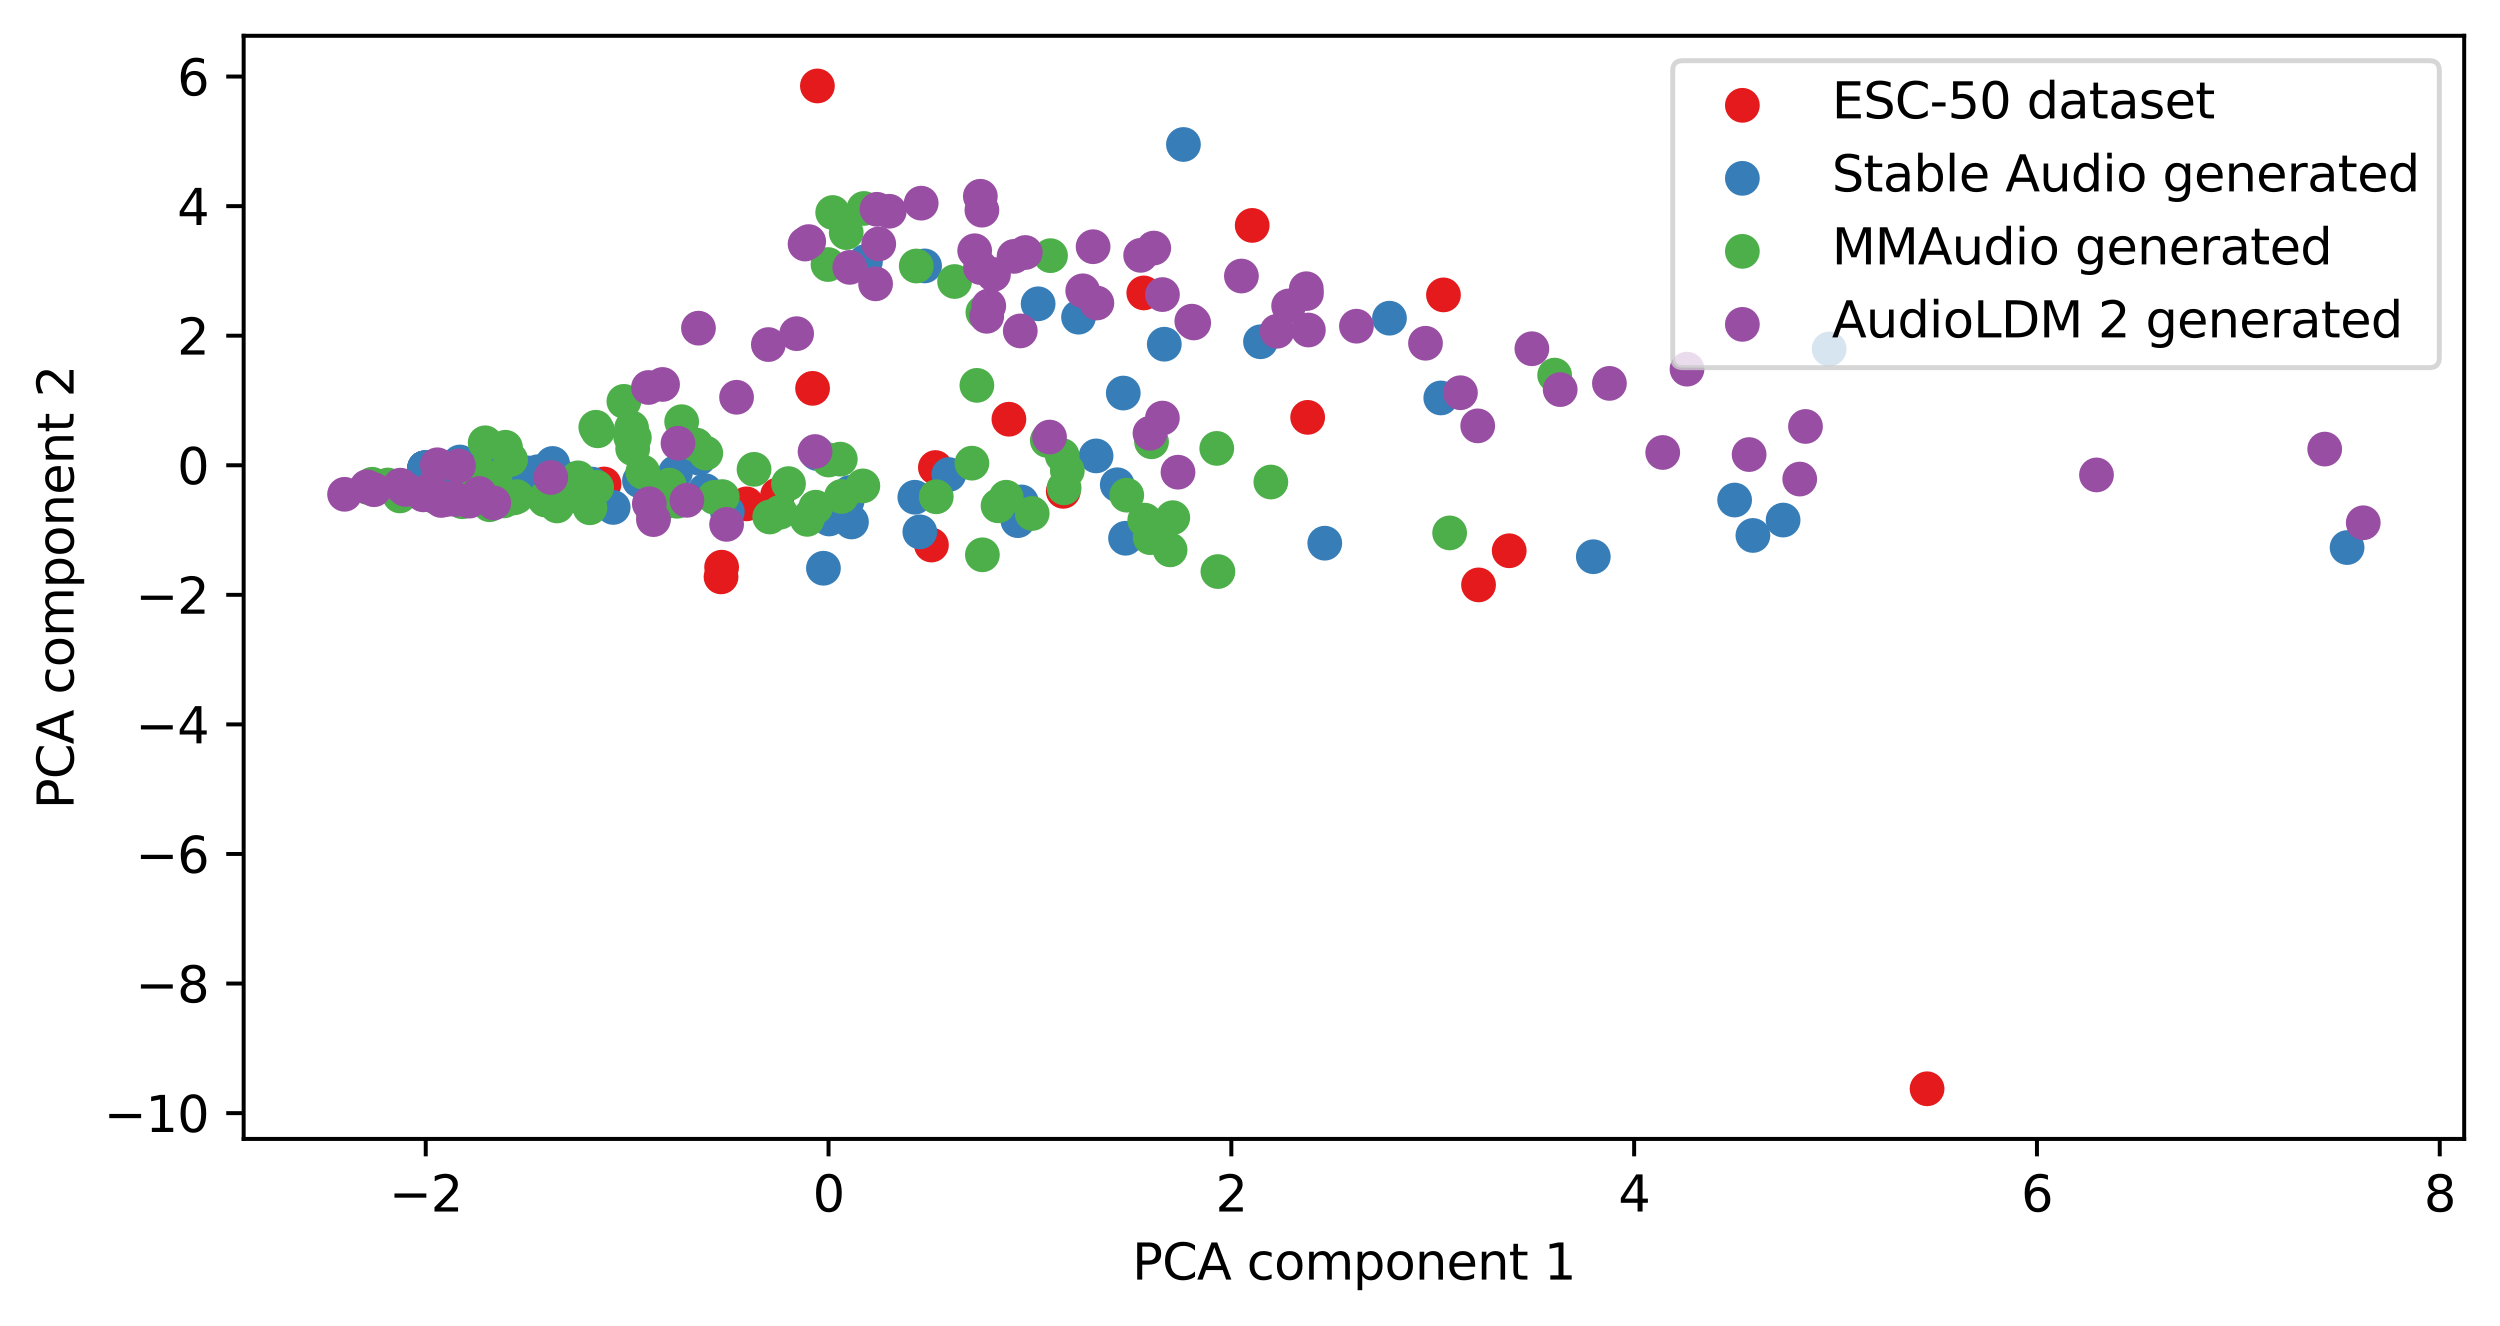 <?xml version="1.0" encoding="utf-8" standalone="no"?>
<!DOCTYPE svg PUBLIC "-//W3C//DTD SVG 1.1//EN"
  "http://www.w3.org/Graphics/SVG/1.1/DTD/svg11.dtd">
<svg xmlns:xlink="http://www.w3.org/1999/xlink" width="502.583pt" height="266.516pt" viewBox="0 0 502.583 266.516" xmlns="http://www.w3.org/2000/svg" version="1.1">
 <defs>
  <style type="text/css">*{stroke-linejoin: round; stroke-linecap: butt}</style>
 </defs>
 <g id="figure_1">
  <g id="patch_1">
   <path d="M 0 266.516 
L 502.583 266.516 
L 502.583 0 
L 0 0 
z
" style="fill: #ffffff"/>
  </g>
  <g id="axes_1">
   <g id="patch_2">
    <path d="M 48.983 228.96 
L 495.383 228.96 
L 495.383 7.2 
L 48.983 7.2 
z
" style="fill: #ffffff"/>
   </g>
   <g id="PathCollection_1">
    <defs>
     <path id="me0ca5a8de7" d="M 0 3 
C 0.796 3 1.559 2.684 2.121 2.121 
C 2.684 1.559 3 0.796 3 0 
C 3 -0.796 2.684 -1.559 2.121 -2.121 
C 1.559 -2.684 0.796 -3 0 -3 
C -0.796 -3 -1.559 -2.684 -2.121 -2.121 
C -2.684 -1.559 -3 -0.796 -3 0 
C -3 0.796 -2.684 1.559 -2.121 2.121 
C -1.559 2.684 -0.796 3 0 3 
z
" style="stroke: #e41a1c"/>
    </defs>
    <g clip-path="url(#pe6d152ae21)">
     <use xlink:href="#me0ca5a8de7" x="150.067" y="101.293" style="fill: #e41a1c; stroke: #e41a1c"/>
     <use xlink:href="#me0ca5a8de7" x="100.477" y="94.77" style="fill: #e41a1c; stroke: #e41a1c"/>
     <use xlink:href="#me0ca5a8de7" x="213.752" y="98.775" style="fill: #e41a1c; stroke: #e41a1c"/>
     <use xlink:href="#me0ca5a8de7" x="229.94" y="58.891" style="fill: #e41a1c; stroke: #e41a1c"/>
     <use xlink:href="#me0ca5a8de7" x="88.564" y="93.8" style="fill: #e41a1c; stroke: #e41a1c"/>
     <use xlink:href="#me0ca5a8de7" x="188.043" y="93.992" style="fill: #e41a1c; stroke: #e41a1c"/>
     <use xlink:href="#me0ca5a8de7" x="144.95" y="115.972" style="fill: #e41a1c; stroke: #e41a1c"/>
     <use xlink:href="#me0ca5a8de7" x="118.815" y="98.765" style="fill: #e41a1c; stroke: #e41a1c"/>
     <use xlink:href="#me0ca5a8de7" x="97.471" y="93.983" style="fill: #e41a1c; stroke: #e41a1c"/>
     <use xlink:href="#me0ca5a8de7" x="297.235" y="117.586" style="fill: #e41a1c; stroke: #e41a1c"/>
     <use xlink:href="#me0ca5a8de7" x="187.248" y="109.571" style="fill: #e41a1c; stroke: #e41a1c"/>
     <use xlink:href="#me0ca5a8de7" x="251.732" y="45.314" style="fill: #e41a1c; stroke: #e41a1c"/>
     <use xlink:href="#me0ca5a8de7" x="387.406" y="218.88" style="fill: #e41a1c; stroke: #e41a1c"/>
     <use xlink:href="#me0ca5a8de7" x="85.472" y="94.063" style="fill: #e41a1c; stroke: #e41a1c"/>
     <use xlink:href="#me0ca5a8de7" x="262.884" y="83.904" style="fill: #e41a1c; stroke: #e41a1c"/>
     <use xlink:href="#me0ca5a8de7" x="303.402" y="110.72" style="fill: #e41a1c; stroke: #e41a1c"/>
     <use xlink:href="#me0ca5a8de7" x="290.186" y="59.284" style="fill: #e41a1c; stroke: #e41a1c"/>
     <use xlink:href="#me0ca5a8de7" x="121.439" y="97.298" style="fill: #e41a1c; stroke: #e41a1c"/>
     <use xlink:href="#me0ca5a8de7" x="100.243" y="96.271" style="fill: #e41a1c; stroke: #e41a1c"/>
     <use xlink:href="#me0ca5a8de7" x="164.326" y="17.28" style="fill: #e41a1c; stroke: #e41a1c"/>
     <use xlink:href="#me0ca5a8de7" x="96.424" y="93.7" style="fill: #e41a1c; stroke: #e41a1c"/>
     <use xlink:href="#me0ca5a8de7" x="145.071" y="114.023" style="fill: #e41a1c; stroke: #e41a1c"/>
     <use xlink:href="#me0ca5a8de7" x="102.858" y="95.958" style="fill: #e41a1c; stroke: #e41a1c"/>
     <use xlink:href="#me0ca5a8de7" x="202.825" y="84.278" style="fill: #e41a1c; stroke: #e41a1c"/>
     <use xlink:href="#me0ca5a8de7" x="163.354" y="78.072" style="fill: #e41a1c; stroke: #e41a1c"/>
     <use xlink:href="#me0ca5a8de7" x="85.361" y="94.072" style="fill: #e41a1c; stroke: #e41a1c"/>
     <use xlink:href="#me0ca5a8de7" x="156.315" y="99.498" style="fill: #e41a1c; stroke: #e41a1c"/>
    </g>
   </g>
   <g id="PathCollection_2">
    <defs>
     <path id="m8dca2223fd" d="M 0 3 
C 0.796 3 1.559 2.684 2.121 2.121 
C 2.684 1.559 3 0.796 3 0 
C 3 -0.796 2.684 -1.559 2.121 -2.121 
C 1.559 -2.684 0.796 -3 0 -3 
C -0.796 -3 -1.559 -2.684 -2.121 -2.121 
C -2.684 -1.559 -3 -0.796 -3 0 
C -3 0.796 -2.684 1.559 -2.121 2.121 
C -1.559 2.684 -0.796 3 0 3 
z
" style="stroke: #377eb8"/>
    </defs>
    <g clip-path="url(#pe6d152ae21)">
     <use xlink:href="#m8dca2223fd" x="107.81" y="97.507" style="fill: #377eb8; stroke: #377eb8"/>
     <use xlink:href="#m8dca2223fd" x="85.377" y="94.069" style="fill: #377eb8; stroke: #377eb8"/>
     <use xlink:href="#m8dca2223fd" x="85.801" y="94.122" style="fill: #377eb8; stroke: #377eb8"/>
     <use xlink:href="#m8dca2223fd" x="146.21" y="102.878" style="fill: #377eb8; stroke: #377eb8"/>
     <use xlink:href="#m8dca2223fd" x="87.256" y="94.279" style="fill: #377eb8; stroke: #377eb8"/>
     <use xlink:href="#m8dca2223fd" x="173.989" y="52.56" style="fill: #377eb8; stroke: #377eb8"/>
     <use xlink:href="#m8dca2223fd" x="87.995" y="96.894" style="fill: #377eb8; stroke: #377eb8"/>
     <use xlink:href="#m8dca2223fd" x="234.062" y="69.199" style="fill: #377eb8; stroke: #377eb8"/>
     <use xlink:href="#m8dca2223fd" x="90.585" y="94.434" style="fill: #377eb8; stroke: #377eb8"/>
     <use xlink:href="#m8dca2223fd" x="88.373" y="94.239" style="fill: #377eb8; stroke: #377eb8"/>
     <use xlink:href="#m8dca2223fd" x="107.145" y="96.082" style="fill: #377eb8; stroke: #377eb8"/>
     <use xlink:href="#m8dca2223fd" x="170.861" y="99.006" style="fill: #377eb8; stroke: #377eb8"/>
     <use xlink:href="#m8dca2223fd" x="123.27" y="102.012" style="fill: #377eb8; stroke: #377eb8"/>
     <use xlink:href="#m8dca2223fd" x="320.307" y="111.918" style="fill: #377eb8; stroke: #377eb8"/>
     <use xlink:href="#m8dca2223fd" x="102.653" y="94.757" style="fill: #377eb8; stroke: #377eb8"/>
     <use xlink:href="#m8dca2223fd" x="102.291" y="96.57" style="fill: #377eb8; stroke: #377eb8"/>
     <use xlink:href="#m8dca2223fd" x="86.519" y="94.108" style="fill: #377eb8; stroke: #377eb8"/>
     <use xlink:href="#m8dca2223fd" x="89.308" y="94.299" style="fill: #377eb8; stroke: #377eb8"/>
     <use xlink:href="#m8dca2223fd" x="352.391" y="107.643" style="fill: #377eb8; stroke: #377eb8"/>
     <use xlink:href="#m8dca2223fd" x="108.88" y="95.836" style="fill: #377eb8; stroke: #377eb8"/>
     <use xlink:href="#m8dca2223fd" x="92.299" y="94.295" style="fill: #377eb8; stroke: #377eb8"/>
     <use xlink:href="#m8dca2223fd" x="86.348" y="94.199" style="fill: #377eb8; stroke: #377eb8"/>
     <use xlink:href="#m8dca2223fd" x="85.361" y="94.072" style="fill: #377eb8; stroke: #377eb8"/>
     <use xlink:href="#m8dca2223fd" x="358.463" y="104.55" style="fill: #377eb8; stroke: #377eb8"/>
     <use xlink:href="#m8dca2223fd" x="133.87" y="99.503" style="fill: #377eb8; stroke: #377eb8"/>
     <use xlink:href="#m8dca2223fd" x="85.986" y="94.139" style="fill: #377eb8; stroke: #377eb8"/>
     <use xlink:href="#m8dca2223fd" x="253.402" y="68.707" style="fill: #377eb8; stroke: #377eb8"/>
     <use xlink:href="#m8dca2223fd" x="108.107" y="94.834" style="fill: #377eb8; stroke: #377eb8"/>
     <use xlink:href="#m8dca2223fd" x="184.917" y="106.924" style="fill: #377eb8; stroke: #377eb8"/>
     <use xlink:href="#m8dca2223fd" x="105.897" y="95.049" style="fill: #377eb8; stroke: #377eb8"/>
     <use xlink:href="#m8dca2223fd" x="204.624" y="104.667" style="fill: #377eb8; stroke: #377eb8"/>
     <use xlink:href="#m8dca2223fd" x="237.91" y="29.045" style="fill: #377eb8; stroke: #377eb8"/>
     <use xlink:href="#m8dca2223fd" x="208.7" y="61.076" style="fill: #377eb8; stroke: #377eb8"/>
     <use xlink:href="#m8dca2223fd" x="88.389" y="94.048" style="fill: #377eb8; stroke: #377eb8"/>
     <use xlink:href="#m8dca2223fd" x="106.047" y="95.476" style="fill: #377eb8; stroke: #377eb8"/>
     <use xlink:href="#m8dca2223fd" x="85.409" y="94.065" style="fill: #377eb8; stroke: #377eb8"/>
     <use xlink:href="#m8dca2223fd" x="119.174" y="100.464" style="fill: #377eb8; stroke: #377eb8"/>
     <use xlink:href="#m8dca2223fd" x="112.927" y="95.858" style="fill: #377eb8; stroke: #377eb8"/>
     <use xlink:href="#m8dca2223fd" x="183.912" y="99.962" style="fill: #377eb8; stroke: #377eb8"/>
     <use xlink:href="#m8dca2223fd" x="289.645" y="80.001" style="fill: #377eb8; stroke: #377eb8"/>
     <use xlink:href="#m8dca2223fd" x="92.454" y="92.875" style="fill: #377eb8; stroke: #377eb8"/>
     <use xlink:href="#m8dca2223fd" x="101.252" y="95.619" style="fill: #377eb8; stroke: #377eb8"/>
     <use xlink:href="#m8dca2223fd" x="95.453" y="95.076" style="fill: #377eb8; stroke: #377eb8"/>
     <use xlink:href="#m8dca2223fd" x="266.322" y="109.199" style="fill: #377eb8; stroke: #377eb8"/>
     <use xlink:href="#m8dca2223fd" x="171.173" y="104.931" style="fill: #377eb8; stroke: #377eb8"/>
     <use xlink:href="#m8dca2223fd" x="190.746" y="95.405" style="fill: #377eb8; stroke: #377eb8"/>
     <use xlink:href="#m8dca2223fd" x="185.874" y="53.458" style="fill: #377eb8; stroke: #377eb8"/>
     <use xlink:href="#m8dca2223fd" x="92.821" y="95.351" style="fill: #377eb8; stroke: #377eb8"/>
     <use xlink:href="#m8dca2223fd" x="85.361" y="94.072" style="fill: #377eb8; stroke: #377eb8"/>
     <use xlink:href="#m8dca2223fd" x="87.194" y="94.251" style="fill: #377eb8; stroke: #377eb8"/>
     <use xlink:href="#m8dca2223fd" x="348.716" y="100.523" style="fill: #377eb8; stroke: #377eb8"/>
     <use xlink:href="#m8dca2223fd" x="89.905" y="94.69" style="fill: #377eb8; stroke: #377eb8"/>
     <use xlink:href="#m8dca2223fd" x="115.058" y="99.666" style="fill: #377eb8; stroke: #377eb8"/>
     <use xlink:href="#m8dca2223fd" x="367.727" y="70.154" style="fill: #377eb8; stroke: #377eb8"/>
     <use xlink:href="#m8dca2223fd" x="85.578" y="94.101" style="fill: #377eb8; stroke: #377eb8"/>
     <use xlink:href="#m8dca2223fd" x="85.506" y="94.087" style="fill: #377eb8; stroke: #377eb8"/>
     <use xlink:href="#m8dca2223fd" x="85.519" y="94.096" style="fill: #377eb8; stroke: #377eb8"/>
     <use xlink:href="#m8dca2223fd" x="279.329" y="63.968" style="fill: #377eb8; stroke: #377eb8"/>
     <use xlink:href="#m8dca2223fd" x="109.867" y="97.335" style="fill: #377eb8; stroke: #377eb8"/>
     <use xlink:href="#m8dca2223fd" x="140.53" y="92.118" style="fill: #377eb8; stroke: #377eb8"/>
     <use xlink:href="#m8dca2223fd" x="166.686" y="104.332" style="fill: #377eb8; stroke: #377eb8"/>
     <use xlink:href="#m8dca2223fd" x="111.084" y="93.167" style="fill: #377eb8; stroke: #377eb8"/>
     <use xlink:href="#m8dca2223fd" x="108.616" y="96.777" style="fill: #377eb8; stroke: #377eb8"/>
     <use xlink:href="#m8dca2223fd" x="86.375" y="94.16" style="fill: #377eb8; stroke: #377eb8"/>
     <use xlink:href="#m8dca2223fd" x="109.542" y="96.698" style="fill: #377eb8; stroke: #377eb8"/>
     <use xlink:href="#m8dca2223fd" x="89.459" y="94.195" style="fill: #377eb8; stroke: #377eb8"/>
     <use xlink:href="#m8dca2223fd" x="91.999" y="94.715" style="fill: #377eb8; stroke: #377eb8"/>
     <use xlink:href="#m8dca2223fd" x="98.742" y="95.689" style="fill: #377eb8; stroke: #377eb8"/>
     <use xlink:href="#m8dca2223fd" x="92.311" y="93.183" style="fill: #377eb8; stroke: #377eb8"/>
     <use xlink:href="#m8dca2223fd" x="133.073" y="101.224" style="fill: #377eb8; stroke: #377eb8"/>
     <use xlink:href="#m8dca2223fd" x="86.427" y="93.988" style="fill: #377eb8; stroke: #377eb8"/>
     <use xlink:href="#m8dca2223fd" x="96.284" y="96.707" style="fill: #377eb8; stroke: #377eb8"/>
     <use xlink:href="#m8dca2223fd" x="225.815" y="79.018" style="fill: #377eb8; stroke: #377eb8"/>
     <use xlink:href="#m8dca2223fd" x="97.892" y="94.982" style="fill: #377eb8; stroke: #377eb8"/>
     <use xlink:href="#m8dca2223fd" x="118.978" y="97.311" style="fill: #377eb8; stroke: #377eb8"/>
     <use xlink:href="#m8dca2223fd" x="92.001" y="94.778" style="fill: #377eb8; stroke: #377eb8"/>
     <use xlink:href="#m8dca2223fd" x="164.268" y="91.171" style="fill: #377eb8; stroke: #377eb8"/>
     <use xlink:href="#m8dca2223fd" x="95.379" y="94.984" style="fill: #377eb8; stroke: #377eb8"/>
     <use xlink:href="#m8dca2223fd" x="93.659" y="96.121" style="fill: #377eb8; stroke: #377eb8"/>
     <use xlink:href="#m8dca2223fd" x="85.361" y="94.072" style="fill: #377eb8; stroke: #377eb8"/>
     <use xlink:href="#m8dca2223fd" x="471.841" y="110.076" style="fill: #377eb8; stroke: #377eb8"/>
     <use xlink:href="#m8dca2223fd" x="95.105" y="95.155" style="fill: #377eb8; stroke: #377eb8"/>
     <use xlink:href="#m8dca2223fd" x="163.093" y="103.63" style="fill: #377eb8; stroke: #377eb8"/>
     <use xlink:href="#m8dca2223fd" x="141.747" y="98.634" style="fill: #377eb8; stroke: #377eb8"/>
     <use xlink:href="#m8dca2223fd" x="87.352" y="94.209" style="fill: #377eb8; stroke: #377eb8"/>
     <use xlink:href="#m8dca2223fd" x="86.676" y="94.169" style="fill: #377eb8; stroke: #377eb8"/>
     <use xlink:href="#m8dca2223fd" x="220.348" y="91.653" style="fill: #377eb8; stroke: #377eb8"/>
     <use xlink:href="#m8dca2223fd" x="224.608" y="97.452" style="fill: #377eb8; stroke: #377eb8"/>
     <use xlink:href="#m8dca2223fd" x="226.271" y="108.207" style="fill: #377eb8; stroke: #377eb8"/>
     <use xlink:href="#m8dca2223fd" x="135.796" y="94.988" style="fill: #377eb8; stroke: #377eb8"/>
     <use xlink:href="#m8dca2223fd" x="216.822" y="63.763" style="fill: #377eb8; stroke: #377eb8"/>
     <use xlink:href="#m8dca2223fd" x="101.882" y="96.355" style="fill: #377eb8; stroke: #377eb8"/>
     <use xlink:href="#m8dca2223fd" x="165.537" y="114.237" style="fill: #377eb8; stroke: #377eb8"/>
     <use xlink:href="#m8dca2223fd" x="90.345" y="94.611" style="fill: #377eb8; stroke: #377eb8"/>
     <use xlink:href="#m8dca2223fd" x="93.069" y="94.45" style="fill: #377eb8; stroke: #377eb8"/>
     <use xlink:href="#m8dca2223fd" x="128.552" y="96.639" style="fill: #377eb8; stroke: #377eb8"/>
     <use xlink:href="#m8dca2223fd" x="205.338" y="100.905" style="fill: #377eb8; stroke: #377eb8"/>
     <use xlink:href="#m8dca2223fd" x="170.306" y="100.683" style="fill: #377eb8; stroke: #377eb8"/>
    </g>
   </g>
   <g id="PathCollection_3">
    <defs>
     <path id="m4a9a3367e9" d="M 0 3 
C 0.796 3 1.559 2.684 2.121 2.121 
C 2.684 1.559 3 0.796 3 0 
C 3 -0.796 2.684 -1.559 2.121 -2.121 
C 1.559 -2.684 0.796 -3 0 -3 
C -0.796 -3 -1.559 -2.684 -2.121 -2.121 
C -2.684 -1.559 -3 -0.796 -3 0 
C -3 0.796 -2.684 1.559 -2.121 2.121 
C -1.559 2.684 -0.796 3 0 3 
z
" style="stroke: #4daf4a"/>
    </defs>
    <g clip-path="url(#pe6d152ae21)">
     <use xlink:href="#m4a9a3367e9" x="137.035" y="84.772" style="fill: #4daf4a; stroke: #4daf4a"/>
     <use xlink:href="#m4a9a3367e9" x="200.642" y="101.684" style="fill: #4daf4a; stroke: #4daf4a"/>
     <use xlink:href="#m4a9a3367e9" x="231.231" y="108.086" style="fill: #4daf4a; stroke: #4daf4a"/>
     <use xlink:href="#m4a9a3367e9" x="166.586" y="92.477" style="fill: #4daf4a; stroke: #4daf4a"/>
     <use xlink:href="#m4a9a3367e9" x="95.09" y="98.824" style="fill: #4daf4a; stroke: #4daf4a"/>
     <use xlink:href="#m4a9a3367e9" x="136.11" y="100.771" style="fill: #4daf4a; stroke: #4daf4a"/>
     <use xlink:href="#m4a9a3367e9" x="154.738" y="103.931" style="fill: #4daf4a; stroke: #4daf4a"/>
     <use xlink:href="#m4a9a3367e9" x="191.904" y="56.595" style="fill: #4daf4a; stroke: #4daf4a"/>
     <use xlink:href="#m4a9a3367e9" x="102.643" y="92.376" style="fill: #4daf4a; stroke: #4daf4a"/>
     <use xlink:href="#m4a9a3367e9" x="230.133" y="104.566" style="fill: #4daf4a; stroke: #4daf4a"/>
     <use xlink:href="#m4a9a3367e9" x="119.776" y="85.895" style="fill: #4daf4a; stroke: #4daf4a"/>
     <use xlink:href="#m4a9a3367e9" x="143.608" y="99.986" style="fill: #4daf4a; stroke: #4daf4a"/>
     <use xlink:href="#m4a9a3367e9" x="291.425" y="107.133" style="fill: #4daf4a; stroke: #4daf4a"/>
     <use xlink:href="#m4a9a3367e9" x="116.675" y="98.58" style="fill: #4daf4a; stroke: #4daf4a"/>
     <use xlink:href="#m4a9a3367e9" x="131.424" y="103.887" style="fill: #4daf4a; stroke: #4daf4a"/>
     <use xlink:href="#m4a9a3367e9" x="73.904" y="97.973" style="fill: #4daf4a; stroke: #4daf4a"/>
     <use xlink:href="#m4a9a3367e9" x="214.57" y="94.62" style="fill: #4daf4a; stroke: #4daf4a"/>
     <use xlink:href="#m4a9a3367e9" x="210.542" y="88.546" style="fill: #4daf4a; stroke: #4daf4a"/>
     <use xlink:href="#m4a9a3367e9" x="96.57" y="95.052" style="fill: #4daf4a; stroke: #4daf4a"/>
     <use xlink:href="#m4a9a3367e9" x="129.226" y="94.904" style="fill: #4daf4a; stroke: #4daf4a"/>
     <use xlink:href="#m4a9a3367e9" x="244.84" y="114.901" style="fill: #4daf4a; stroke: #4daf4a"/>
     <use xlink:href="#m4a9a3367e9" x="141.887" y="91.09" style="fill: #4daf4a; stroke: #4daf4a"/>
     <use xlink:href="#m4a9a3367e9" x="151.586" y="94.354" style="fill: #4daf4a; stroke: #4daf4a"/>
     <use xlink:href="#m4a9a3367e9" x="255.481" y="96.902" style="fill: #4daf4a; stroke: #4daf4a"/>
     <use xlink:href="#m4a9a3367e9" x="167.4" y="42.722" style="fill: #4daf4a; stroke: #4daf4a"/>
     <use xlink:href="#m4a9a3367e9" x="116.211" y="96.067" style="fill: #4daf4a; stroke: #4daf4a"/>
     <use xlink:href="#m4a9a3367e9" x="74.807" y="97.353" style="fill: #4daf4a; stroke: #4daf4a"/>
     <use xlink:href="#m4a9a3367e9" x="111.978" y="101.711" style="fill: #4daf4a; stroke: #4daf4a"/>
     <use xlink:href="#m4a9a3367e9" x="166.457" y="53.181" style="fill: #4daf4a; stroke: #4daf4a"/>
     <use xlink:href="#m4a9a3367e9" x="99.499" y="96.448" style="fill: #4daf4a; stroke: #4daf4a"/>
     <use xlink:href="#m4a9a3367e9" x="184.193" y="53.476" style="fill: #4daf4a; stroke: #4daf4a"/>
     <use xlink:href="#m4a9a3367e9" x="103.895" y="99.851" style="fill: #4daf4a; stroke: #4daf4a"/>
     <use xlink:href="#m4a9a3367e9" x="213.924" y="98.078" style="fill: #4daf4a; stroke: #4daf4a"/>
     <use xlink:href="#m4a9a3367e9" x="103.326" y="100.094" style="fill: #4daf4a; stroke: #4daf4a"/>
     <use xlink:href="#m4a9a3367e9" x="77.959" y="97.503" style="fill: #4daf4a; stroke: #4daf4a"/>
     <use xlink:href="#m4a9a3367e9" x="169.155" y="99.803" style="fill: #4daf4a; stroke: #4daf4a"/>
     <use xlink:href="#m4a9a3367e9" x="109.589" y="100.51" style="fill: #4daf4a; stroke: #4daf4a"/>
     <use xlink:href="#m4a9a3367e9" x="156.829" y="102.969" style="fill: #4daf4a; stroke: #4daf4a"/>
     <use xlink:href="#m4a9a3367e9" x="126.972" y="86.018" style="fill: #4daf4a; stroke: #4daf4a"/>
     <use xlink:href="#m4a9a3367e9" x="235.227" y="110.535" style="fill: #4daf4a; stroke: #4daf4a"/>
     <use xlink:href="#m4a9a3367e9" x="132.611" y="98.319" style="fill: #4daf4a; stroke: #4daf4a"/>
     <use xlink:href="#m4a9a3367e9" x="173.459" y="97.681" style="fill: #4daf4a; stroke: #4daf4a"/>
     <use xlink:href="#m4a9a3367e9" x="207.504" y="103.227" style="fill: #4daf4a; stroke: #4daf4a"/>
     <use xlink:href="#m4a9a3367e9" x="197.491" y="111.535" style="fill: #4daf4a; stroke: #4daf4a"/>
     <use xlink:href="#m4a9a3367e9" x="87.553" y="99.93" style="fill: #4daf4a; stroke: #4daf4a"/>
     <use xlink:href="#m4a9a3367e9" x="127.19" y="90.192" style="fill: #4daf4a; stroke: #4daf4a"/>
     <use xlink:href="#m4a9a3367e9" x="231.496" y="88.81" style="fill: #4daf4a; stroke: #4daf4a"/>
     <use xlink:href="#m4a9a3367e9" x="197.593" y="62.788" style="fill: #4daf4a; stroke: #4daf4a"/>
     <use xlink:href="#m4a9a3367e9" x="173.676" y="41.909" style="fill: #4daf4a; stroke: #4daf4a"/>
     <use xlink:href="#m4a9a3367e9" x="98.418" y="101.467" style="fill: #4daf4a; stroke: #4daf4a"/>
     <use xlink:href="#m4a9a3367e9" x="97.537" y="89.014" style="fill: #4daf4a; stroke: #4daf4a"/>
     <use xlink:href="#m4a9a3367e9" x="81.489" y="98.771" style="fill: #4daf4a; stroke: #4daf4a"/>
     <use xlink:href="#m4a9a3367e9" x="244.607" y="90.146" style="fill: #4daf4a; stroke: #4daf4a"/>
     <use xlink:href="#m4a9a3367e9" x="139.938" y="89.463" style="fill: #4daf4a; stroke: #4daf4a"/>
     <use xlink:href="#m4a9a3367e9" x="213.538" y="91.571" style="fill: #4daf4a; stroke: #4daf4a"/>
     <use xlink:href="#m4a9a3367e9" x="134.551" y="97.544" style="fill: #4daf4a; stroke: #4daf4a"/>
     <use xlink:href="#m4a9a3367e9" x="101.31" y="100.693" style="fill: #4daf4a; stroke: #4daf4a"/>
     <use xlink:href="#m4a9a3367e9" x="93.241" y="100.374" style="fill: #4daf4a; stroke: #4daf4a"/>
     <use xlink:href="#m4a9a3367e9" x="127.523" y="87.981" style="fill: #4daf4a; stroke: #4daf4a"/>
     <use xlink:href="#m4a9a3367e9" x="126.79" y="87.85" style="fill: #4daf4a; stroke: #4daf4a"/>
     <use xlink:href="#m4a9a3367e9" x="170.116" y="46.766" style="fill: #4daf4a; stroke: #4daf4a"/>
     <use xlink:href="#m4a9a3367e9" x="145.191" y="99.829" style="fill: #4daf4a; stroke: #4daf4a"/>
     <use xlink:href="#m4a9a3367e9" x="188.219" y="99.87" style="fill: #4daf4a; stroke: #4daf4a"/>
     <use xlink:href="#m4a9a3367e9" x="109.591" y="100.193" style="fill: #4daf4a; stroke: #4daf4a"/>
     <use xlink:href="#m4a9a3367e9" x="80.389" y="99.695" style="fill: #4daf4a; stroke: #4daf4a"/>
     <use xlink:href="#m4a9a3367e9" x="312.536" y="75.412" style="fill: #4daf4a; stroke: #4daf4a"/>
     <use xlink:href="#m4a9a3367e9" x="162.28" y="104.407" style="fill: #4daf4a; stroke: #4daf4a"/>
     <use xlink:href="#m4a9a3367e9" x="168.928" y="92.304" style="fill: #4daf4a; stroke: #4daf4a"/>
     <use xlink:href="#m4a9a3367e9" x="158.514" y="97.222" style="fill: #4daf4a; stroke: #4daf4a"/>
     <use xlink:href="#m4a9a3367e9" x="211.189" y="51.398" style="fill: #4daf4a; stroke: #4daf4a"/>
     <use xlink:href="#m4a9a3367e9" x="226.515" y="99.547" style="fill: #4daf4a; stroke: #4daf4a"/>
     <use xlink:href="#m4a9a3367e9" x="114.426" y="98.375" style="fill: #4daf4a; stroke: #4daf4a"/>
     <use xlink:href="#m4a9a3367e9" x="195.384" y="93.111" style="fill: #4daf4a; stroke: #4daf4a"/>
     <use xlink:href="#m4a9a3367e9" x="163.978" y="101.965" style="fill: #4daf4a; stroke: #4daf4a"/>
     <use xlink:href="#m4a9a3367e9" x="118.592" y="102.079" style="fill: #4daf4a; stroke: #4daf4a"/>
     <use xlink:href="#m4a9a3367e9" x="235.765" y="104.069" style="fill: #4daf4a; stroke: #4daf4a"/>
     <use xlink:href="#m4a9a3367e9" x="196.386" y="77.471" style="fill: #4daf4a; stroke: #4daf4a"/>
     <use xlink:href="#m4a9a3367e9" x="125.424" y="80.685" style="fill: #4daf4a; stroke: #4daf4a"/>
     <use xlink:href="#m4a9a3367e9" x="120.167" y="86.606" style="fill: #4daf4a; stroke: #4daf4a"/>
     <use xlink:href="#m4a9a3367e9" x="101.618" y="89.914" style="fill: #4daf4a; stroke: #4daf4a"/>
     <use xlink:href="#m4a9a3367e9" x="119.945" y="97.975" style="fill: #4daf4a; stroke: #4daf4a"/>
     <use xlink:href="#m4a9a3367e9" x="202.272" y="99.962" style="fill: #4daf4a; stroke: #4daf4a"/>
     <use xlink:href="#m4a9a3367e9" x="92.914" y="100.866" style="fill: #4daf4a; stroke: #4daf4a"/>
    </g>
   </g>
   <g id="PathCollection_4">
    <defs>
     <path id="m123080c37a" d="M 0 3 
C 0.796 3 1.559 2.684 2.121 2.121 
C 2.684 1.559 3 0.796 3 0 
C 3 -0.796 2.684 -1.559 2.121 -2.121 
C 1.559 -2.684 0.796 -3 0 -3 
C -0.796 -3 -1.559 -2.684 -2.121 -2.121 
C -2.684 -1.559 -3 -0.796 -3 0 
C -3 0.796 -2.684 1.559 -2.121 2.121 
C -1.559 2.684 -0.796 3 0 3 
z
" style="stroke: #984ea3"/>
    </defs>
    <g clip-path="url(#pe6d152ae21)">
     <use xlink:href="#m123080c37a" x="160.15" y="67.079" style="fill: #984ea3; stroke: #984ea3"/>
     <use xlink:href="#m123080c37a" x="195.944" y="50.408" style="fill: #984ea3; stroke: #984ea3"/>
     <use xlink:href="#m123080c37a" x="313.649" y="78.32" style="fill: #984ea3; stroke: #984ea3"/>
     <use xlink:href="#m123080c37a" x="136.301" y="89.112" style="fill: #984ea3; stroke: #984ea3"/>
     <use xlink:href="#m123080c37a" x="272.688" y="65.577" style="fill: #984ea3; stroke: #984ea3"/>
     <use xlink:href="#m123080c37a" x="87.917" y="93.438" style="fill: #984ea3; stroke: #984ea3"/>
     <use xlink:href="#m123080c37a" x="262.609" y="58.044" style="fill: #984ea3; stroke: #984ea3"/>
     <use xlink:href="#m123080c37a" x="231.941" y="49.869" style="fill: #984ea3; stroke: #984ea3"/>
     <use xlink:href="#m123080c37a" x="176.02" y="57.062" style="fill: #984ea3; stroke: #984ea3"/>
     <use xlink:href="#m123080c37a" x="293.596" y="78.953" style="fill: #984ea3; stroke: #984ea3"/>
     <use xlink:href="#m123080c37a" x="81.579" y="98.388" style="fill: #984ea3; stroke: #984ea3"/>
     <use xlink:href="#m123080c37a" x="286.573" y="69.006" style="fill: #984ea3; stroke: #984ea3"/>
     <use xlink:href="#m123080c37a" x="205.11" y="66.526" style="fill: #984ea3; stroke: #984ea3"/>
     <use xlink:href="#m123080c37a" x="131.361" y="104.456" style="fill: #984ea3; stroke: #984ea3"/>
     <use xlink:href="#m123080c37a" x="199.723" y="55.171" style="fill: #984ea3; stroke: #984ea3"/>
     <use xlink:href="#m123080c37a" x="297.069" y="85.613" style="fill: #984ea3; stroke: #984ea3"/>
     <use xlink:href="#m123080c37a" x="86.36" y="98.461" style="fill: #984ea3; stroke: #984ea3"/>
     <use xlink:href="#m123080c37a" x="138.089" y="100.581" style="fill: #984ea3; stroke: #984ea3"/>
     <use xlink:href="#m123080c37a" x="88.682" y="100.025" style="fill: #984ea3; stroke: #984ea3"/>
     <use xlink:href="#m123080c37a" x="475.092" y="105.095" style="fill: #984ea3; stroke: #984ea3"/>
     <use xlink:href="#m123080c37a" x="176.654" y="49.04" style="fill: #984ea3; stroke: #984ea3"/>
     <use xlink:href="#m123080c37a" x="73.773" y="97.852" style="fill: #984ea3; stroke: #984ea3"/>
     <use xlink:href="#m123080c37a" x="259.059" y="61.502" style="fill: #984ea3; stroke: #984ea3"/>
     <use xlink:href="#m123080c37a" x="88.694" y="100.611" style="fill: #984ea3; stroke: #984ea3"/>
     <use xlink:href="#m123080c37a" x="161.846" y="49.06" style="fill: #984ea3; stroke: #984ea3"/>
     <use xlink:href="#m123080c37a" x="91.724" y="100.415" style="fill: #984ea3; stroke: #984ea3"/>
     <use xlink:href="#m123080c37a" x="307.957" y="70.108" style="fill: #984ea3; stroke: #984ea3"/>
     <use xlink:href="#m123080c37a" x="249.565" y="55.491" style="fill: #984ea3; stroke: #984ea3"/>
     <use xlink:href="#m123080c37a" x="256.729" y="66.592" style="fill: #984ea3; stroke: #984ea3"/>
     <use xlink:href="#m123080c37a" x="361.806" y="96.308" style="fill: #984ea3; stroke: #984ea3"/>
     <use xlink:href="#m123080c37a" x="197.081" y="39.457" style="fill: #984ea3; stroke: #984ea3"/>
     <use xlink:href="#m123080c37a" x="69.274" y="99.37" style="fill: #984ea3; stroke: #984ea3"/>
     <use xlink:href="#m123080c37a" x="233.679" y="84.047" style="fill: #984ea3; stroke: #984ea3"/>
     <use xlink:href="#m123080c37a" x="130.536" y="101.271" style="fill: #984ea3; stroke: #984ea3"/>
     <use xlink:href="#m123080c37a" x="467.342" y="90.281" style="fill: #984ea3; stroke: #984ea3"/>
     <use xlink:href="#m123080c37a" x="178.782" y="42.469" style="fill: #984ea3; stroke: #984ea3"/>
     <use xlink:href="#m123080c37a" x="110.737" y="95.985" style="fill: #984ea3; stroke: #984ea3"/>
     <use xlink:href="#m123080c37a" x="154.467" y="69.269" style="fill: #984ea3; stroke: #984ea3"/>
     <use xlink:href="#m123080c37a" x="351.632" y="91.382" style="fill: #984ea3; stroke: #984ea3"/>
     <use xlink:href="#m123080c37a" x="133.194" y="77.288" style="fill: #984ea3; stroke: #984ea3"/>
     <use xlink:href="#m123080c37a" x="185.19" y="40.846" style="fill: #984ea3; stroke: #984ea3"/>
     <use xlink:href="#m123080c37a" x="236.817" y="94.927" style="fill: #984ea3; stroke: #984ea3"/>
     <use xlink:href="#m123080c37a" x="197.395" y="42.251" style="fill: #984ea3; stroke: #984ea3"/>
     <use xlink:href="#m123080c37a" x="140.415" y="65.973" style="fill: #984ea3; stroke: #984ea3"/>
     <use xlink:href="#m123080c37a" x="220.509" y="60.914" style="fill: #984ea3; stroke: #984ea3"/>
     <use xlink:href="#m123080c37a" x="90.229" y="100.237" style="fill: #984ea3; stroke: #984ea3"/>
     <use xlink:href="#m123080c37a" x="334.262" y="90.964" style="fill: #984ea3; stroke: #984ea3"/>
     <use xlink:href="#m123080c37a" x="85.092" y="99.481" style="fill: #984ea3; stroke: #984ea3"/>
     <use xlink:href="#m123080c37a" x="210.991" y="87.863" style="fill: #984ea3; stroke: #984ea3"/>
     <use xlink:href="#m123080c37a" x="148.074" y="79.864" style="fill: #984ea3; stroke: #984ea3"/>
     <use xlink:href="#m123080c37a" x="239.593" y="64.568" style="fill: #984ea3; stroke: #984ea3"/>
     <use xlink:href="#m123080c37a" x="80.494" y="97.535" style="fill: #984ea3; stroke: #984ea3"/>
     <use xlink:href="#m123080c37a" x="323.549" y="77.073" style="fill: #984ea3; stroke: #984ea3"/>
     <use xlink:href="#m123080c37a" x="96.344" y="99.204" style="fill: #984ea3; stroke: #984ea3"/>
     <use xlink:href="#m123080c37a" x="233.69" y="59.219" style="fill: #984ea3; stroke: #984ea3"/>
     <use xlink:href="#m123080c37a" x="229.308" y="51.334" style="fill: #984ea3; stroke: #984ea3"/>
     <use xlink:href="#m123080c37a" x="198.362" y="63.586" style="fill: #984ea3; stroke: #984ea3"/>
     <use xlink:href="#m123080c37a" x="94.362" y="100.742" style="fill: #984ea3; stroke: #984ea3"/>
     <use xlink:href="#m123080c37a" x="170.827" y="53.75" style="fill: #984ea3; stroke: #984ea3"/>
     <use xlink:href="#m123080c37a" x="92.171" y="93.661" style="fill: #984ea3; stroke: #984ea3"/>
     <use xlink:href="#m123080c37a" x="176.294" y="42.075" style="fill: #984ea3; stroke: #984ea3"/>
     <use xlink:href="#m123080c37a" x="421.464" y="95.477" style="fill: #984ea3; stroke: #984ea3"/>
     <use xlink:href="#m123080c37a" x="146.071" y="105.417" style="fill: #984ea3; stroke: #984ea3"/>
     <use xlink:href="#m123080c37a" x="239.972" y="64.922" style="fill: #984ea3; stroke: #984ea3"/>
     <use xlink:href="#m123080c37a" x="203.861" y="51.538" style="fill: #984ea3; stroke: #984ea3"/>
     <use xlink:href="#m123080c37a" x="198.774" y="61.497" style="fill: #984ea3; stroke: #984ea3"/>
     <use xlink:href="#m123080c37a" x="217.665" y="58.465" style="fill: #984ea3; stroke: #984ea3"/>
     <use xlink:href="#m123080c37a" x="262.634" y="59.02" style="fill: #984ea3; stroke: #984ea3"/>
     <use xlink:href="#m123080c37a" x="99.271" y="101.112" style="fill: #984ea3; stroke: #984ea3"/>
     <use xlink:href="#m123080c37a" x="75.184" y="98.448" style="fill: #984ea3; stroke: #984ea3"/>
     <use xlink:href="#m123080c37a" x="197.109" y="53.784" style="fill: #984ea3; stroke: #984ea3"/>
     <use xlink:href="#m123080c37a" x="206.124" y="50.763" style="fill: #984ea3; stroke: #984ea3"/>
     <use xlink:href="#m123080c37a" x="339.146" y="74.214" style="fill: #984ea3; stroke: #984ea3"/>
     <use xlink:href="#m123080c37a" x="219.749" y="49.597" style="fill: #984ea3; stroke: #984ea3"/>
     <use xlink:href="#m123080c37a" x="163.853" y="90.772" style="fill: #984ea3; stroke: #984ea3"/>
     <use xlink:href="#m123080c37a" x="162.58" y="48.568" style="fill: #984ea3; stroke: #984ea3"/>
     <use xlink:href="#m123080c37a" x="88.429" y="100.09" style="fill: #984ea3; stroke: #984ea3"/>
     <use xlink:href="#m123080c37a" x="130.36" y="77.898" style="fill: #984ea3; stroke: #984ea3"/>
     <use xlink:href="#m123080c37a" x="89.985" y="100.382" style="fill: #984ea3; stroke: #984ea3"/>
     <use xlink:href="#m123080c37a" x="362.965" y="85.734" style="fill: #984ea3; stroke: #984ea3"/>
     <use xlink:href="#m123080c37a" x="81.33" y="98.29" style="fill: #984ea3; stroke: #984ea3"/>
     <use xlink:href="#m123080c37a" x="263.024" y="66.344" style="fill: #984ea3; stroke: #984ea3"/>
     <use xlink:href="#m123080c37a" x="231.187" y="87.098" style="fill: #984ea3; stroke: #984ea3"/>
    </g>
   </g>
   <g id="matplotlib.axis_1">
    <g id="xtick_1">
     <g id="line2d_1">
      <defs>
       <path id="m241aeb5316" d="M 0 0 
L 0 3.5 
" style="stroke: #000000; stroke-width: 0.8"/>
      </defs>
      <g>
       <use xlink:href="#m241aeb5316" x="85.587" y="228.96" style="stroke: #000000; stroke-width: 0.8"/>
      </g>
     </g>
     <g id="text_1">
      <!-- −2 -->
      <g transform="translate(78.216 243.558) scale(0.1 -0.1)">
       <defs>
        <path id="DejaVuSans-2212" d="M 678 2272 
L 4684 2272 
L 4684 1741 
L 678 1741 
L 678 2272 
z
" transform="scale(0.016)"/>
        <path id="DejaVuSans-32" d="M 1228 531 
L 3431 531 
L 3431 0 
L 469 0 
L 469 531 
Q 828 903 1448 1529 
Q 2069 2156 2228 2338 
Q 2531 2678 2651 2914 
Q 2772 3150 2772 3378 
Q 2772 3750 2511 3984 
Q 2250 4219 1831 4219 
Q 1534 4219 1204 4116 
Q 875 4013 500 3803 
L 500 4441 
Q 881 4594 1212 4672 
Q 1544 4750 1819 4750 
Q 2544 4750 2975 4387 
Q 3406 4025 3406 3419 
Q 3406 3131 3298 2873 
Q 3191 2616 2906 2266 
Q 2828 2175 2409 1742 
Q 1991 1309 1228 531 
z
" transform="scale(0.016)"/>
       </defs>
       <use xlink:href="#DejaVuSans-2212"/>
       <use xlink:href="#DejaVuSans-32" transform="translate(83.789 0)"/>
      </g>
     </g>
    </g>
    <g id="xtick_2">
     <g id="line2d_2">
      <g>
       <use xlink:href="#m241aeb5316" x="166.564" y="228.96" style="stroke: #000000; stroke-width: 0.8"/>
      </g>
     </g>
     <g id="text_2">
      <!-- 0 -->
      <g transform="translate(163.382 243.558) scale(0.1 -0.1)">
       <defs>
        <path id="DejaVuSans-30" d="M 2034 4250 
Q 1547 4250 1301 3770 
Q 1056 3291 1056 2328 
Q 1056 1369 1301 889 
Q 1547 409 2034 409 
Q 2525 409 2770 889 
Q 3016 1369 3016 2328 
Q 3016 3291 2770 3770 
Q 2525 4250 2034 4250 
z
M 2034 4750 
Q 2819 4750 3233 4129 
Q 3647 3509 3647 2328 
Q 3647 1150 3233 529 
Q 2819 -91 2034 -91 
Q 1250 -91 836 529 
Q 422 1150 422 2328 
Q 422 3509 836 4129 
Q 1250 4750 2034 4750 
z
" transform="scale(0.016)"/>
       </defs>
       <use xlink:href="#DejaVuSans-30"/>
      </g>
     </g>
    </g>
    <g id="xtick_3">
     <g id="line2d_3">
      <g>
       <use xlink:href="#m241aeb5316" x="247.54" y="228.96" style="stroke: #000000; stroke-width: 0.8"/>
      </g>
     </g>
     <g id="text_3">
      <!-- 2 -->
      <g transform="translate(244.359 243.558) scale(0.1 -0.1)">
       <use xlink:href="#DejaVuSans-32"/>
      </g>
     </g>
    </g>
    <g id="xtick_4">
     <g id="line2d_4">
      <g>
       <use xlink:href="#m241aeb5316" x="328.517" y="228.96" style="stroke: #000000; stroke-width: 0.8"/>
      </g>
     </g>
     <g id="text_4">
      <!-- 4 -->
      <g transform="translate(325.336 243.558) scale(0.1 -0.1)">
       <defs>
        <path id="DejaVuSans-34" d="M 2419 4116 
L 825 1625 
L 2419 1625 
L 2419 4116 
z
M 2253 4666 
L 3047 4666 
L 3047 1625 
L 3713 1625 
L 3713 1100 
L 3047 1100 
L 3047 0 
L 2419 0 
L 2419 1100 
L 313 1100 
L 313 1709 
L 2253 4666 
z
" transform="scale(0.016)"/>
       </defs>
       <use xlink:href="#DejaVuSans-34"/>
      </g>
     </g>
    </g>
    <g id="xtick_5">
     <g id="line2d_5">
      <g>
       <use xlink:href="#m241aeb5316" x="409.493" y="228.96" style="stroke: #000000; stroke-width: 0.8"/>
      </g>
     </g>
     <g id="text_5">
      <!-- 6 -->
      <g transform="translate(406.312 243.558) scale(0.1 -0.1)">
       <defs>
        <path id="DejaVuSans-36" d="M 2113 2584 
Q 1688 2584 1439 2293 
Q 1191 2003 1191 1497 
Q 1191 994 1439 701 
Q 1688 409 2113 409 
Q 2538 409 2786 701 
Q 3034 994 3034 1497 
Q 3034 2003 2786 2293 
Q 2538 2584 2113 2584 
z
M 3366 4563 
L 3366 3988 
Q 3128 4100 2886 4159 
Q 2644 4219 2406 4219 
Q 1781 4219 1451 3797 
Q 1122 3375 1075 2522 
Q 1259 2794 1537 2939 
Q 1816 3084 2150 3084 
Q 2853 3084 3261 2657 
Q 3669 2231 3669 1497 
Q 3669 778 3244 343 
Q 2819 -91 2113 -91 
Q 1303 -91 875 529 
Q 447 1150 447 2328 
Q 447 3434 972 4092 
Q 1497 4750 2381 4750 
Q 2619 4750 2861 4703 
Q 3103 4656 3366 4563 
z
" transform="scale(0.016)"/>
       </defs>
       <use xlink:href="#DejaVuSans-36"/>
      </g>
     </g>
    </g>
    <g id="xtick_6">
     <g id="line2d_6">
      <g>
       <use xlink:href="#m241aeb5316" x="490.47" y="228.96" style="stroke: #000000; stroke-width: 0.8"/>
      </g>
     </g>
     <g id="text_6">
      <!-- 8 -->
      <g transform="translate(487.289 243.558) scale(0.1 -0.1)">
       <defs>
        <path id="DejaVuSans-38" d="M 2034 2216 
Q 1584 2216 1326 1975 
Q 1069 1734 1069 1313 
Q 1069 891 1326 650 
Q 1584 409 2034 409 
Q 2484 409 2743 651 
Q 3003 894 3003 1313 
Q 3003 1734 2745 1975 
Q 2488 2216 2034 2216 
z
M 1403 2484 
Q 997 2584 770 2862 
Q 544 3141 544 3541 
Q 544 4100 942 4425 
Q 1341 4750 2034 4750 
Q 2731 4750 3128 4425 
Q 3525 4100 3525 3541 
Q 3525 3141 3298 2862 
Q 3072 2584 2669 2484 
Q 3125 2378 3379 2068 
Q 3634 1759 3634 1313 
Q 3634 634 3220 271 
Q 2806 -91 2034 -91 
Q 1263 -91 848 271 
Q 434 634 434 1313 
Q 434 1759 690 2068 
Q 947 2378 1403 2484 
z
M 1172 3481 
Q 1172 3119 1398 2916 
Q 1625 2713 2034 2713 
Q 2441 2713 2670 2916 
Q 2900 3119 2900 3481 
Q 2900 3844 2670 4047 
Q 2441 4250 2034 4250 
Q 1625 4250 1398 4047 
Q 1172 3844 1172 3481 
z
" transform="scale(0.016)"/>
       </defs>
       <use xlink:href="#DejaVuSans-38"/>
      </g>
     </g>
    </g>
    <g id="text_7">
     <!-- PCA component 1 -->
     <g transform="translate(227.61 257.237) scale(0.1 -0.1)">
      <defs>
       <path id="DejaVuSans-50" d="M 1259 4147 
L 1259 2394 
L 2053 2394 
Q 2494 2394 2734 2622 
Q 2975 2850 2975 3272 
Q 2975 3691 2734 3919 
Q 2494 4147 2053 4147 
L 1259 4147 
z
M 628 4666 
L 2053 4666 
Q 2838 4666 3239 4311 
Q 3641 3956 3641 3272 
Q 3641 2581 3239 2228 
Q 2838 1875 2053 1875 
L 1259 1875 
L 1259 0 
L 628 0 
L 628 4666 
z
" transform="scale(0.016)"/>
       <path id="DejaVuSans-43" d="M 4122 4306 
L 4122 3641 
Q 3803 3938 3442 4084 
Q 3081 4231 2675 4231 
Q 1875 4231 1450 3742 
Q 1025 3253 1025 2328 
Q 1025 1406 1450 917 
Q 1875 428 2675 428 
Q 3081 428 3442 575 
Q 3803 722 4122 1019 
L 4122 359 
Q 3791 134 3420 21 
Q 3050 -91 2638 -91 
Q 1578 -91 968 557 
Q 359 1206 359 2328 
Q 359 3453 968 4101 
Q 1578 4750 2638 4750 
Q 3056 4750 3426 4639 
Q 3797 4528 4122 4306 
z
" transform="scale(0.016)"/>
       <path id="DejaVuSans-41" d="M 2188 4044 
L 1331 1722 
L 3047 1722 
L 2188 4044 
z
M 1831 4666 
L 2547 4666 
L 4325 0 
L 3669 0 
L 3244 1197 
L 1141 1197 
L 716 0 
L 50 0 
L 1831 4666 
z
" transform="scale(0.016)"/>
       <path id="DejaVuSans-20" transform="scale(0.016)"/>
       <path id="DejaVuSans-63" d="M 3122 3366 
L 3122 2828 
Q 2878 2963 2633 3030 
Q 2388 3097 2138 3097 
Q 1578 3097 1268 2742 
Q 959 2388 959 1747 
Q 959 1106 1268 751 
Q 1578 397 2138 397 
Q 2388 397 2633 464 
Q 2878 531 3122 666 
L 3122 134 
Q 2881 22 2623 -34 
Q 2366 -91 2075 -91 
Q 1284 -91 818 406 
Q 353 903 353 1747 
Q 353 2603 823 3093 
Q 1294 3584 2113 3584 
Q 2378 3584 2631 3529 
Q 2884 3475 3122 3366 
z
" transform="scale(0.016)"/>
       <path id="DejaVuSans-6f" d="M 1959 3097 
Q 1497 3097 1228 2736 
Q 959 2375 959 1747 
Q 959 1119 1226 758 
Q 1494 397 1959 397 
Q 2419 397 2687 759 
Q 2956 1122 2956 1747 
Q 2956 2369 2687 2733 
Q 2419 3097 1959 3097 
z
M 1959 3584 
Q 2709 3584 3137 3096 
Q 3566 2609 3566 1747 
Q 3566 888 3137 398 
Q 2709 -91 1959 -91 
Q 1206 -91 779 398 
Q 353 888 353 1747 
Q 353 2609 779 3096 
Q 1206 3584 1959 3584 
z
" transform="scale(0.016)"/>
       <path id="DejaVuSans-6d" d="M 3328 2828 
Q 3544 3216 3844 3400 
Q 4144 3584 4550 3584 
Q 5097 3584 5394 3201 
Q 5691 2819 5691 2113 
L 5691 0 
L 5113 0 
L 5113 2094 
Q 5113 2597 4934 2840 
Q 4756 3084 4391 3084 
Q 3944 3084 3684 2787 
Q 3425 2491 3425 1978 
L 3425 0 
L 2847 0 
L 2847 2094 
Q 2847 2600 2669 2842 
Q 2491 3084 2119 3084 
Q 1678 3084 1418 2786 
Q 1159 2488 1159 1978 
L 1159 0 
L 581 0 
L 581 3500 
L 1159 3500 
L 1159 2956 
Q 1356 3278 1631 3431 
Q 1906 3584 2284 3584 
Q 2666 3584 2933 3390 
Q 3200 3197 3328 2828 
z
" transform="scale(0.016)"/>
       <path id="DejaVuSans-70" d="M 1159 525 
L 1159 -1331 
L 581 -1331 
L 581 3500 
L 1159 3500 
L 1159 2969 
Q 1341 3281 1617 3432 
Q 1894 3584 2278 3584 
Q 2916 3584 3314 3078 
Q 3713 2572 3713 1747 
Q 3713 922 3314 415 
Q 2916 -91 2278 -91 
Q 1894 -91 1617 61 
Q 1341 213 1159 525 
z
M 3116 1747 
Q 3116 2381 2855 2742 
Q 2594 3103 2138 3103 
Q 1681 3103 1420 2742 
Q 1159 2381 1159 1747 
Q 1159 1113 1420 752 
Q 1681 391 2138 391 
Q 2594 391 2855 752 
Q 3116 1113 3116 1747 
z
" transform="scale(0.016)"/>
       <path id="DejaVuSans-6e" d="M 3513 2113 
L 3513 0 
L 2938 0 
L 2938 2094 
Q 2938 2591 2744 2837 
Q 2550 3084 2163 3084 
Q 1697 3084 1428 2787 
Q 1159 2491 1159 1978 
L 1159 0 
L 581 0 
L 581 3500 
L 1159 3500 
L 1159 2956 
Q 1366 3272 1645 3428 
Q 1925 3584 2291 3584 
Q 2894 3584 3203 3211 
Q 3513 2838 3513 2113 
z
" transform="scale(0.016)"/>
       <path id="DejaVuSans-65" d="M 3597 1894 
L 3597 1613 
L 953 1613 
Q 991 1019 1311 708 
Q 1631 397 2203 397 
Q 2534 397 2845 478 
Q 3156 559 3463 722 
L 3463 178 
Q 3153 47 2828 -22 
Q 2503 -91 2169 -91 
Q 1331 -91 842 396 
Q 353 884 353 1716 
Q 353 2575 817 3079 
Q 1281 3584 2069 3584 
Q 2775 3584 3186 3129 
Q 3597 2675 3597 1894 
z
M 3022 2063 
Q 3016 2534 2758 2815 
Q 2500 3097 2075 3097 
Q 1594 3097 1305 2825 
Q 1016 2553 972 2059 
L 3022 2063 
z
" transform="scale(0.016)"/>
       <path id="DejaVuSans-74" d="M 1172 4494 
L 1172 3500 
L 2356 3500 
L 2356 3053 
L 1172 3053 
L 1172 1153 
Q 1172 725 1289 603 
Q 1406 481 1766 481 
L 2356 481 
L 2356 0 
L 1766 0 
Q 1100 0 847 248 
Q 594 497 594 1153 
L 594 3053 
L 172 3053 
L 172 3500 
L 594 3500 
L 594 4494 
L 1172 4494 
z
" transform="scale(0.016)"/>
       <path id="DejaVuSans-31" d="M 794 531 
L 1825 531 
L 1825 4091 
L 703 3866 
L 703 4441 
L 1819 4666 
L 2450 4666 
L 2450 531 
L 3481 531 
L 3481 0 
L 794 0 
L 794 531 
z
" transform="scale(0.016)"/>
      </defs>
      <use xlink:href="#DejaVuSans-50"/>
      <use xlink:href="#DejaVuSans-43" transform="translate(60.303 0)"/>
      <use xlink:href="#DejaVuSans-41" transform="translate(130.127 0)"/>
      <use xlink:href="#DejaVuSans-20" transform="translate(198.535 0)"/>
      <use xlink:href="#DejaVuSans-63" transform="translate(230.322 0)"/>
      <use xlink:href="#DejaVuSans-6f" transform="translate(285.303 0)"/>
      <use xlink:href="#DejaVuSans-6d" transform="translate(346.484 0)"/>
      <use xlink:href="#DejaVuSans-70" transform="translate(443.896 0)"/>
      <use xlink:href="#DejaVuSans-6f" transform="translate(507.373 0)"/>
      <use xlink:href="#DejaVuSans-6e" transform="translate(568.555 0)"/>
      <use xlink:href="#DejaVuSans-65" transform="translate(631.934 0)"/>
      <use xlink:href="#DejaVuSans-6e" transform="translate(693.457 0)"/>
      <use xlink:href="#DejaVuSans-74" transform="translate(756.836 0)"/>
      <use xlink:href="#DejaVuSans-20" transform="translate(796.045 0)"/>
      <use xlink:href="#DejaVuSans-31" transform="translate(827.832 0)"/>
     </g>
    </g>
   </g>
   <g id="matplotlib.axis_2">
    <g id="ytick_1">
     <g id="line2d_7">
      <defs>
       <path id="m1837390690" d="M 0 0 
L -3.5 0 
" style="stroke: #000000; stroke-width: 0.8"/>
      </defs>
      <g>
       <use xlink:href="#m1837390690" x="48.983" y="223.773" style="stroke: #000000; stroke-width: 0.8"/>
      </g>
     </g>
     <g id="text_8">
      <!-- −10 -->
      <g transform="translate(20.878 227.572) scale(0.1 -0.1)">
       <use xlink:href="#DejaVuSans-2212"/>
       <use xlink:href="#DejaVuSans-31" transform="translate(83.789 0)"/>
       <use xlink:href="#DejaVuSans-30" transform="translate(147.412 0)"/>
      </g>
     </g>
    </g>
    <g id="ytick_2">
     <g id="line2d_8">
      <g>
       <use xlink:href="#m1837390690" x="48.983" y="197.725" style="stroke: #000000; stroke-width: 0.8"/>
      </g>
     </g>
     <g id="text_9">
      <!-- −8 -->
      <g transform="translate(27.241 201.524) scale(0.1 -0.1)">
       <use xlink:href="#DejaVuSans-2212"/>
       <use xlink:href="#DejaVuSans-38" transform="translate(83.789 0)"/>
      </g>
     </g>
    </g>
    <g id="ytick_3">
     <g id="line2d_9">
      <g>
       <use xlink:href="#m1837390690" x="48.983" y="171.677" style="stroke: #000000; stroke-width: 0.8"/>
      </g>
     </g>
     <g id="text_10">
      <!-- −6 -->
      <g transform="translate(27.241 175.476) scale(0.1 -0.1)">
       <use xlink:href="#DejaVuSans-2212"/>
       <use xlink:href="#DejaVuSans-36" transform="translate(83.789 0)"/>
      </g>
     </g>
    </g>
    <g id="ytick_4">
     <g id="line2d_10">
      <g>
       <use xlink:href="#m1837390690" x="48.983" y="145.629" style="stroke: #000000; stroke-width: 0.8"/>
      </g>
     </g>
     <g id="text_11">
      <!-- −4 -->
      <g transform="translate(27.241 149.428) scale(0.1 -0.1)">
       <use xlink:href="#DejaVuSans-2212"/>
       <use xlink:href="#DejaVuSans-34" transform="translate(83.789 0)"/>
      </g>
     </g>
    </g>
    <g id="ytick_5">
     <g id="line2d_11">
      <g>
       <use xlink:href="#m1837390690" x="48.983" y="119.581" style="stroke: #000000; stroke-width: 0.8"/>
      </g>
     </g>
     <g id="text_12">
      <!-- −2 -->
      <g transform="translate(27.241 123.38) scale(0.1 -0.1)">
       <use xlink:href="#DejaVuSans-2212"/>
       <use xlink:href="#DejaVuSans-32" transform="translate(83.789 0)"/>
      </g>
     </g>
    </g>
    <g id="ytick_6">
     <g id="line2d_12">
      <g>
       <use xlink:href="#m1837390690" x="48.983" y="93.533" style="stroke: #000000; stroke-width: 0.8"/>
      </g>
     </g>
     <g id="text_13">
      <!-- 0 -->
      <g transform="translate(35.62 97.332) scale(0.1 -0.1)">
       <use xlink:href="#DejaVuSans-30"/>
      </g>
     </g>
    </g>
    <g id="ytick_7">
     <g id="line2d_13">
      <g>
       <use xlink:href="#m1837390690" x="48.983" y="67.485" style="stroke: #000000; stroke-width: 0.8"/>
      </g>
     </g>
     <g id="text_14">
      <!-- 2 -->
      <g transform="translate(35.62 71.284) scale(0.1 -0.1)">
       <use xlink:href="#DejaVuSans-32"/>
      </g>
     </g>
    </g>
    <g id="ytick_8">
     <g id="line2d_14">
      <g>
       <use xlink:href="#m1837390690" x="48.983" y="41.437" style="stroke: #000000; stroke-width: 0.8"/>
      </g>
     </g>
     <g id="text_15">
      <!-- 4 -->
      <g transform="translate(35.62 45.236) scale(0.1 -0.1)">
       <use xlink:href="#DejaVuSans-34"/>
      </g>
     </g>
    </g>
    <g id="ytick_9">
     <g id="line2d_15">
      <g>
       <use xlink:href="#m1837390690" x="48.983" y="15.389" style="stroke: #000000; stroke-width: 0.8"/>
      </g>
     </g>
     <g id="text_16">
      <!-- 6 -->
      <g transform="translate(35.62 19.188) scale(0.1 -0.1)">
       <use xlink:href="#DejaVuSans-36"/>
      </g>
     </g>
    </g>
    <g id="text_17">
     <!-- PCA component 2 -->
     <g transform="translate(14.798 162.653) rotate(-90) scale(0.1 -0.1)">
      <use xlink:href="#DejaVuSans-50"/>
      <use xlink:href="#DejaVuSans-43" transform="translate(60.303 0)"/>
      <use xlink:href="#DejaVuSans-41" transform="translate(130.127 0)"/>
      <use xlink:href="#DejaVuSans-20" transform="translate(198.535 0)"/>
      <use xlink:href="#DejaVuSans-63" transform="translate(230.322 0)"/>
      <use xlink:href="#DejaVuSans-6f" transform="translate(285.303 0)"/>
      <use xlink:href="#DejaVuSans-6d" transform="translate(346.484 0)"/>
      <use xlink:href="#DejaVuSans-70" transform="translate(443.896 0)"/>
      <use xlink:href="#DejaVuSans-6f" transform="translate(507.373 0)"/>
      <use xlink:href="#DejaVuSans-6e" transform="translate(568.555 0)"/>
      <use xlink:href="#DejaVuSans-65" transform="translate(631.934 0)"/>
      <use xlink:href="#DejaVuSans-6e" transform="translate(693.457 0)"/>
      <use xlink:href="#DejaVuSans-74" transform="translate(756.836 0)"/>
      <use xlink:href="#DejaVuSans-20" transform="translate(796.045 0)"/>
      <use xlink:href="#DejaVuSans-32" transform="translate(827.832 0)"/>
     </g>
    </g>
   </g>
   <g id="patch_3">
    <path d="M 48.983 228.96 
L 48.983 7.2 
" style="fill: none; stroke: #000000; stroke-width: 0.8; stroke-linejoin: miter; stroke-linecap: square"/>
   </g>
   <g id="patch_4">
    <path d="M 495.383 228.96 
L 495.383 7.2 
" style="fill: none; stroke: #000000; stroke-width: 0.8; stroke-linejoin: miter; stroke-linecap: square"/>
   </g>
   <g id="patch_5">
    <path d="M 48.983 228.96 
L 495.383 228.96 
" style="fill: none; stroke: #000000; stroke-width: 0.8; stroke-linejoin: miter; stroke-linecap: square"/>
   </g>
   <g id="patch_6">
    <path d="M 48.983 7.2 
L 495.383 7.2 
" style="fill: none; stroke: #000000; stroke-width: 0.8; stroke-linejoin: miter; stroke-linecap: square"/>
   </g>
   <g id="legend_1">
    <g id="patch_7">
     <path d="M 338.273 73.912 
L 488.383 73.912 
Q 490.383 73.912 490.383 71.912 
L 490.383 14.2 
Q 490.383 12.2 488.383 12.2 
L 338.273 12.2 
Q 336.273 12.2 336.273 14.2 
L 336.273 71.912 
Q 336.273 73.912 338.273 73.912 
z
" style="fill: #ffffff; opacity: 0.8; stroke: #cccccc; stroke-linejoin: miter"/>
    </g>
    <g id="PathCollection_5">
     <g>
      <use xlink:href="#me0ca5a8de7" x="350.273" y="21.173" style="fill: #e41a1c; stroke: #e41a1c"/>
     </g>
    </g>
    <g id="text_18">
     <!-- ESC-50 dataset -->
     <g transform="translate(368.273 23.798) scale(0.1 -0.1)">
      <defs>
       <path id="DejaVuSans-45" d="M 628 4666 
L 3578 4666 
L 3578 4134 
L 1259 4134 
L 1259 2753 
L 3481 2753 
L 3481 2222 
L 1259 2222 
L 1259 531 
L 3634 531 
L 3634 0 
L 628 0 
L 628 4666 
z
" transform="scale(0.016)"/>
       <path id="DejaVuSans-53" d="M 3425 4513 
L 3425 3897 
Q 3066 4069 2747 4153 
Q 2428 4238 2131 4238 
Q 1616 4238 1336 4038 
Q 1056 3838 1056 3469 
Q 1056 3159 1242 3001 
Q 1428 2844 1947 2747 
L 2328 2669 
Q 3034 2534 3370 2195 
Q 3706 1856 3706 1288 
Q 3706 609 3251 259 
Q 2797 -91 1919 -91 
Q 1588 -91 1214 -16 
Q 841 59 441 206 
L 441 856 
Q 825 641 1194 531 
Q 1563 422 1919 422 
Q 2459 422 2753 634 
Q 3047 847 3047 1241 
Q 3047 1584 2836 1778 
Q 2625 1972 2144 2069 
L 1759 2144 
Q 1053 2284 737 2584 
Q 422 2884 422 3419 
Q 422 4038 858 4394 
Q 1294 4750 2059 4750 
Q 2388 4750 2728 4690 
Q 3069 4631 3425 4513 
z
" transform="scale(0.016)"/>
       <path id="DejaVuSans-2d" d="M 313 2009 
L 1997 2009 
L 1997 1497 
L 313 1497 
L 313 2009 
z
" transform="scale(0.016)"/>
       <path id="DejaVuSans-35" d="M 691 4666 
L 3169 4666 
L 3169 4134 
L 1269 4134 
L 1269 2991 
Q 1406 3038 1543 3061 
Q 1681 3084 1819 3084 
Q 2600 3084 3056 2656 
Q 3513 2228 3513 1497 
Q 3513 744 3044 326 
Q 2575 -91 1722 -91 
Q 1428 -91 1123 -41 
Q 819 9 494 109 
L 494 744 
Q 775 591 1075 516 
Q 1375 441 1709 441 
Q 2250 441 2565 725 
Q 2881 1009 2881 1497 
Q 2881 1984 2565 2268 
Q 2250 2553 1709 2553 
Q 1456 2553 1204 2497 
Q 953 2441 691 2322 
L 691 4666 
z
" transform="scale(0.016)"/>
       <path id="DejaVuSans-64" d="M 2906 2969 
L 2906 4863 
L 3481 4863 
L 3481 0 
L 2906 0 
L 2906 525 
Q 2725 213 2448 61 
Q 2172 -91 1784 -91 
Q 1150 -91 751 415 
Q 353 922 353 1747 
Q 353 2572 751 3078 
Q 1150 3584 1784 3584 
Q 2172 3584 2448 3432 
Q 2725 3281 2906 2969 
z
M 947 1747 
Q 947 1113 1208 752 
Q 1469 391 1925 391 
Q 2381 391 2643 752 
Q 2906 1113 2906 1747 
Q 2906 2381 2643 2742 
Q 2381 3103 1925 3103 
Q 1469 3103 1208 2742 
Q 947 2381 947 1747 
z
" transform="scale(0.016)"/>
       <path id="DejaVuSans-61" d="M 2194 1759 
Q 1497 1759 1228 1600 
Q 959 1441 959 1056 
Q 959 750 1161 570 
Q 1363 391 1709 391 
Q 2188 391 2477 730 
Q 2766 1069 2766 1631 
L 2766 1759 
L 2194 1759 
z
M 3341 1997 
L 3341 0 
L 2766 0 
L 2766 531 
Q 2569 213 2275 61 
Q 1981 -91 1556 -91 
Q 1019 -91 701 211 
Q 384 513 384 1019 
Q 384 1609 779 1909 
Q 1175 2209 1959 2209 
L 2766 2209 
L 2766 2266 
Q 2766 2663 2505 2880 
Q 2244 3097 1772 3097 
Q 1472 3097 1187 3025 
Q 903 2953 641 2809 
L 641 3341 
Q 956 3463 1253 3523 
Q 1550 3584 1831 3584 
Q 2591 3584 2966 3190 
Q 3341 2797 3341 1997 
z
" transform="scale(0.016)"/>
       <path id="DejaVuSans-73" d="M 2834 3397 
L 2834 2853 
Q 2591 2978 2328 3040 
Q 2066 3103 1784 3103 
Q 1356 3103 1142 2972 
Q 928 2841 928 2578 
Q 928 2378 1081 2264 
Q 1234 2150 1697 2047 
L 1894 2003 
Q 2506 1872 2764 1633 
Q 3022 1394 3022 966 
Q 3022 478 2636 193 
Q 2250 -91 1575 -91 
Q 1294 -91 989 -36 
Q 684 19 347 128 
L 347 722 
Q 666 556 975 473 
Q 1284 391 1588 391 
Q 1994 391 2212 530 
Q 2431 669 2431 922 
Q 2431 1156 2273 1281 
Q 2116 1406 1581 1522 
L 1381 1569 
Q 847 1681 609 1914 
Q 372 2147 372 2553 
Q 372 3047 722 3315 
Q 1072 3584 1716 3584 
Q 2034 3584 2315 3537 
Q 2597 3491 2834 3397 
z
" transform="scale(0.016)"/>
      </defs>
      <use xlink:href="#DejaVuSans-45"/>
      <use xlink:href="#DejaVuSans-53" transform="translate(63.184 0)"/>
      <use xlink:href="#DejaVuSans-43" transform="translate(126.66 0)"/>
      <use xlink:href="#DejaVuSans-2d" transform="translate(196.484 0)"/>
      <use xlink:href="#DejaVuSans-35" transform="translate(232.568 0)"/>
      <use xlink:href="#DejaVuSans-30" transform="translate(296.191 0)"/>
      <use xlink:href="#DejaVuSans-20" transform="translate(359.814 0)"/>
      <use xlink:href="#DejaVuSans-64" transform="translate(391.602 0)"/>
      <use xlink:href="#DejaVuSans-61" transform="translate(455.078 0)"/>
      <use xlink:href="#DejaVuSans-74" transform="translate(516.357 0)"/>
      <use xlink:href="#DejaVuSans-61" transform="translate(555.566 0)"/>
      <use xlink:href="#DejaVuSans-73" transform="translate(616.846 0)"/>
      <use xlink:href="#DejaVuSans-65" transform="translate(668.945 0)"/>
      <use xlink:href="#DejaVuSans-74" transform="translate(730.469 0)"/>
     </g>
    </g>
    <g id="PathCollection_6">
     <g>
      <use xlink:href="#m8dca2223fd" x="350.273" y="35.852" style="fill: #377eb8; stroke: #377eb8"/>
     </g>
    </g>
    <g id="text_19">
     <!-- Stable Audio generated -->
     <g transform="translate(368.273 38.477) scale(0.1 -0.1)">
      <defs>
       <path id="DejaVuSans-62" d="M 3116 1747 
Q 3116 2381 2855 2742 
Q 2594 3103 2138 3103 
Q 1681 3103 1420 2742 
Q 1159 2381 1159 1747 
Q 1159 1113 1420 752 
Q 1681 391 2138 391 
Q 2594 391 2855 752 
Q 3116 1113 3116 1747 
z
M 1159 2969 
Q 1341 3281 1617 3432 
Q 1894 3584 2278 3584 
Q 2916 3584 3314 3078 
Q 3713 2572 3713 1747 
Q 3713 922 3314 415 
Q 2916 -91 2278 -91 
Q 1894 -91 1617 61 
Q 1341 213 1159 525 
L 1159 0 
L 581 0 
L 581 4863 
L 1159 4863 
L 1159 2969 
z
" transform="scale(0.016)"/>
       <path id="DejaVuSans-6c" d="M 603 4863 
L 1178 4863 
L 1178 0 
L 603 0 
L 603 4863 
z
" transform="scale(0.016)"/>
       <path id="DejaVuSans-75" d="M 544 1381 
L 544 3500 
L 1119 3500 
L 1119 1403 
Q 1119 906 1312 657 
Q 1506 409 1894 409 
Q 2359 409 2629 706 
Q 2900 1003 2900 1516 
L 2900 3500 
L 3475 3500 
L 3475 0 
L 2900 0 
L 2900 538 
Q 2691 219 2414 64 
Q 2138 -91 1772 -91 
Q 1169 -91 856 284 
Q 544 659 544 1381 
z
M 1991 3584 
L 1991 3584 
z
" transform="scale(0.016)"/>
       <path id="DejaVuSans-69" d="M 603 3500 
L 1178 3500 
L 1178 0 
L 603 0 
L 603 3500 
z
M 603 4863 
L 1178 4863 
L 1178 4134 
L 603 4134 
L 603 4863 
z
" transform="scale(0.016)"/>
       <path id="DejaVuSans-67" d="M 2906 1791 
Q 2906 2416 2648 2759 
Q 2391 3103 1925 3103 
Q 1463 3103 1205 2759 
Q 947 2416 947 1791 
Q 947 1169 1205 825 
Q 1463 481 1925 481 
Q 2391 481 2648 825 
Q 2906 1169 2906 1791 
z
M 3481 434 
Q 3481 -459 3084 -895 
Q 2688 -1331 1869 -1331 
Q 1566 -1331 1297 -1286 
Q 1028 -1241 775 -1147 
L 775 -588 
Q 1028 -725 1275 -790 
Q 1522 -856 1778 -856 
Q 2344 -856 2625 -561 
Q 2906 -266 2906 331 
L 2906 616 
Q 2728 306 2450 153 
Q 2172 0 1784 0 
Q 1141 0 747 490 
Q 353 981 353 1791 
Q 353 2603 747 3093 
Q 1141 3584 1784 3584 
Q 2172 3584 2450 3431 
Q 2728 3278 2906 2969 
L 2906 3500 
L 3481 3500 
L 3481 434 
z
" transform="scale(0.016)"/>
       <path id="DejaVuSans-72" d="M 2631 2963 
Q 2534 3019 2420 3045 
Q 2306 3072 2169 3072 
Q 1681 3072 1420 2755 
Q 1159 2438 1159 1844 
L 1159 0 
L 581 0 
L 581 3500 
L 1159 3500 
L 1159 2956 
Q 1341 3275 1631 3429 
Q 1922 3584 2338 3584 
Q 2397 3584 2469 3576 
Q 2541 3569 2628 3553 
L 2631 2963 
z
" transform="scale(0.016)"/>
      </defs>
      <use xlink:href="#DejaVuSans-53"/>
      <use xlink:href="#DejaVuSans-74" transform="translate(63.477 0)"/>
      <use xlink:href="#DejaVuSans-61" transform="translate(102.686 0)"/>
      <use xlink:href="#DejaVuSans-62" transform="translate(163.965 0)"/>
      <use xlink:href="#DejaVuSans-6c" transform="translate(227.441 0)"/>
      <use xlink:href="#DejaVuSans-65" transform="translate(255.225 0)"/>
      <use xlink:href="#DejaVuSans-20" transform="translate(316.748 0)"/>
      <use xlink:href="#DejaVuSans-41" transform="translate(348.535 0)"/>
      <use xlink:href="#DejaVuSans-75" transform="translate(416.943 0)"/>
      <use xlink:href="#DejaVuSans-64" transform="translate(480.322 0)"/>
      <use xlink:href="#DejaVuSans-69" transform="translate(543.799 0)"/>
      <use xlink:href="#DejaVuSans-6f" transform="translate(571.582 0)"/>
      <use xlink:href="#DejaVuSans-20" transform="translate(632.764 0)"/>
      <use xlink:href="#DejaVuSans-67" transform="translate(664.551 0)"/>
      <use xlink:href="#DejaVuSans-65" transform="translate(728.027 0)"/>
      <use xlink:href="#DejaVuSans-6e" transform="translate(789.551 0)"/>
      <use xlink:href="#DejaVuSans-65" transform="translate(852.93 0)"/>
      <use xlink:href="#DejaVuSans-72" transform="translate(914.453 0)"/>
      <use xlink:href="#DejaVuSans-61" transform="translate(955.566 0)"/>
      <use xlink:href="#DejaVuSans-74" transform="translate(1016.846 0)"/>
      <use xlink:href="#DejaVuSans-65" transform="translate(1056.055 0)"/>
      <use xlink:href="#DejaVuSans-64" transform="translate(1117.578 0)"/>
     </g>
    </g>
    <g id="PathCollection_7">
     <g>
      <use xlink:href="#m4a9a3367e9" x="350.273" y="50.53" style="fill: #4daf4a; stroke: #4daf4a"/>
     </g>
    </g>
    <g id="text_20">
     <!-- MMAudio generated -->
     <g transform="translate(368.273 53.155) scale(0.1 -0.1)">
      <defs>
       <path id="DejaVuSans-4d" d="M 628 4666 
L 1569 4666 
L 2759 1491 
L 3956 4666 
L 4897 4666 
L 4897 0 
L 4281 0 
L 4281 4097 
L 3078 897 
L 2444 897 
L 1241 4097 
L 1241 0 
L 628 0 
L 628 4666 
z
" transform="scale(0.016)"/>
      </defs>
      <use xlink:href="#DejaVuSans-4d"/>
      <use xlink:href="#DejaVuSans-4d" transform="translate(86.279 0)"/>
      <use xlink:href="#DejaVuSans-41" transform="translate(172.559 0)"/>
      <use xlink:href="#DejaVuSans-75" transform="translate(240.967 0)"/>
      <use xlink:href="#DejaVuSans-64" transform="translate(304.346 0)"/>
      <use xlink:href="#DejaVuSans-69" transform="translate(367.822 0)"/>
      <use xlink:href="#DejaVuSans-6f" transform="translate(395.605 0)"/>
      <use xlink:href="#DejaVuSans-20" transform="translate(456.787 0)"/>
      <use xlink:href="#DejaVuSans-67" transform="translate(488.574 0)"/>
      <use xlink:href="#DejaVuSans-65" transform="translate(552.051 0)"/>
      <use xlink:href="#DejaVuSans-6e" transform="translate(613.574 0)"/>
      <use xlink:href="#DejaVuSans-65" transform="translate(676.953 0)"/>
      <use xlink:href="#DejaVuSans-72" transform="translate(738.477 0)"/>
      <use xlink:href="#DejaVuSans-61" transform="translate(779.59 0)"/>
      <use xlink:href="#DejaVuSans-74" transform="translate(840.869 0)"/>
      <use xlink:href="#DejaVuSans-65" transform="translate(880.078 0)"/>
      <use xlink:href="#DejaVuSans-64" transform="translate(941.602 0)"/>
     </g>
    </g>
    <g id="PathCollection_8">
     <g>
      <use xlink:href="#m123080c37a" x="350.273" y="65.208" style="fill: #984ea3; stroke: #984ea3"/>
     </g>
    </g>
    <g id="text_21">
     <!-- AudioLDM 2 generated -->
     <g transform="translate(368.273 67.833) scale(0.1 -0.1)">
      <defs>
       <path id="DejaVuSans-4c" d="M 628 4666 
L 1259 4666 
L 1259 531 
L 3531 531 
L 3531 0 
L 628 0 
L 628 4666 
z
" transform="scale(0.016)"/>
       <path id="DejaVuSans-44" d="M 1259 4147 
L 1259 519 
L 2022 519 
Q 2988 519 3436 956 
Q 3884 1394 3884 2338 
Q 3884 3275 3436 3711 
Q 2988 4147 2022 4147 
L 1259 4147 
z
M 628 4666 
L 1925 4666 
Q 3281 4666 3915 4102 
Q 4550 3538 4550 2338 
Q 4550 1131 3912 565 
Q 3275 0 1925 0 
L 628 0 
L 628 4666 
z
" transform="scale(0.016)"/>
      </defs>
      <use xlink:href="#DejaVuSans-41"/>
      <use xlink:href="#DejaVuSans-75" transform="translate(68.408 0)"/>
      <use xlink:href="#DejaVuSans-64" transform="translate(131.787 0)"/>
      <use xlink:href="#DejaVuSans-69" transform="translate(195.264 0)"/>
      <use xlink:href="#DejaVuSans-6f" transform="translate(223.047 0)"/>
      <use xlink:href="#DejaVuSans-4c" transform="translate(284.229 0)"/>
      <use xlink:href="#DejaVuSans-44" transform="translate(339.941 0)"/>
      <use xlink:href="#DejaVuSans-4d" transform="translate(416.943 0)"/>
      <use xlink:href="#DejaVuSans-20" transform="translate(503.223 0)"/>
      <use xlink:href="#DejaVuSans-32" transform="translate(535.01 0)"/>
      <use xlink:href="#DejaVuSans-20" transform="translate(598.633 0)"/>
      <use xlink:href="#DejaVuSans-67" transform="translate(630.42 0)"/>
      <use xlink:href="#DejaVuSans-65" transform="translate(693.896 0)"/>
      <use xlink:href="#DejaVuSans-6e" transform="translate(755.42 0)"/>
      <use xlink:href="#DejaVuSans-65" transform="translate(818.799 0)"/>
      <use xlink:href="#DejaVuSans-72" transform="translate(880.322 0)"/>
      <use xlink:href="#DejaVuSans-61" transform="translate(921.436 0)"/>
      <use xlink:href="#DejaVuSans-74" transform="translate(982.715 0)"/>
      <use xlink:href="#DejaVuSans-65" transform="translate(1021.924 0)"/>
      <use xlink:href="#DejaVuSans-64" transform="translate(1083.447 0)"/>
     </g>
    </g>
   </g>
  </g>
 </g>
 <defs>
  <clipPath id="pe6d152ae21">
   <rect x="48.983" y="7.2" width="446.4" height="221.76"/>
  </clipPath>
 </defs>
</svg>
